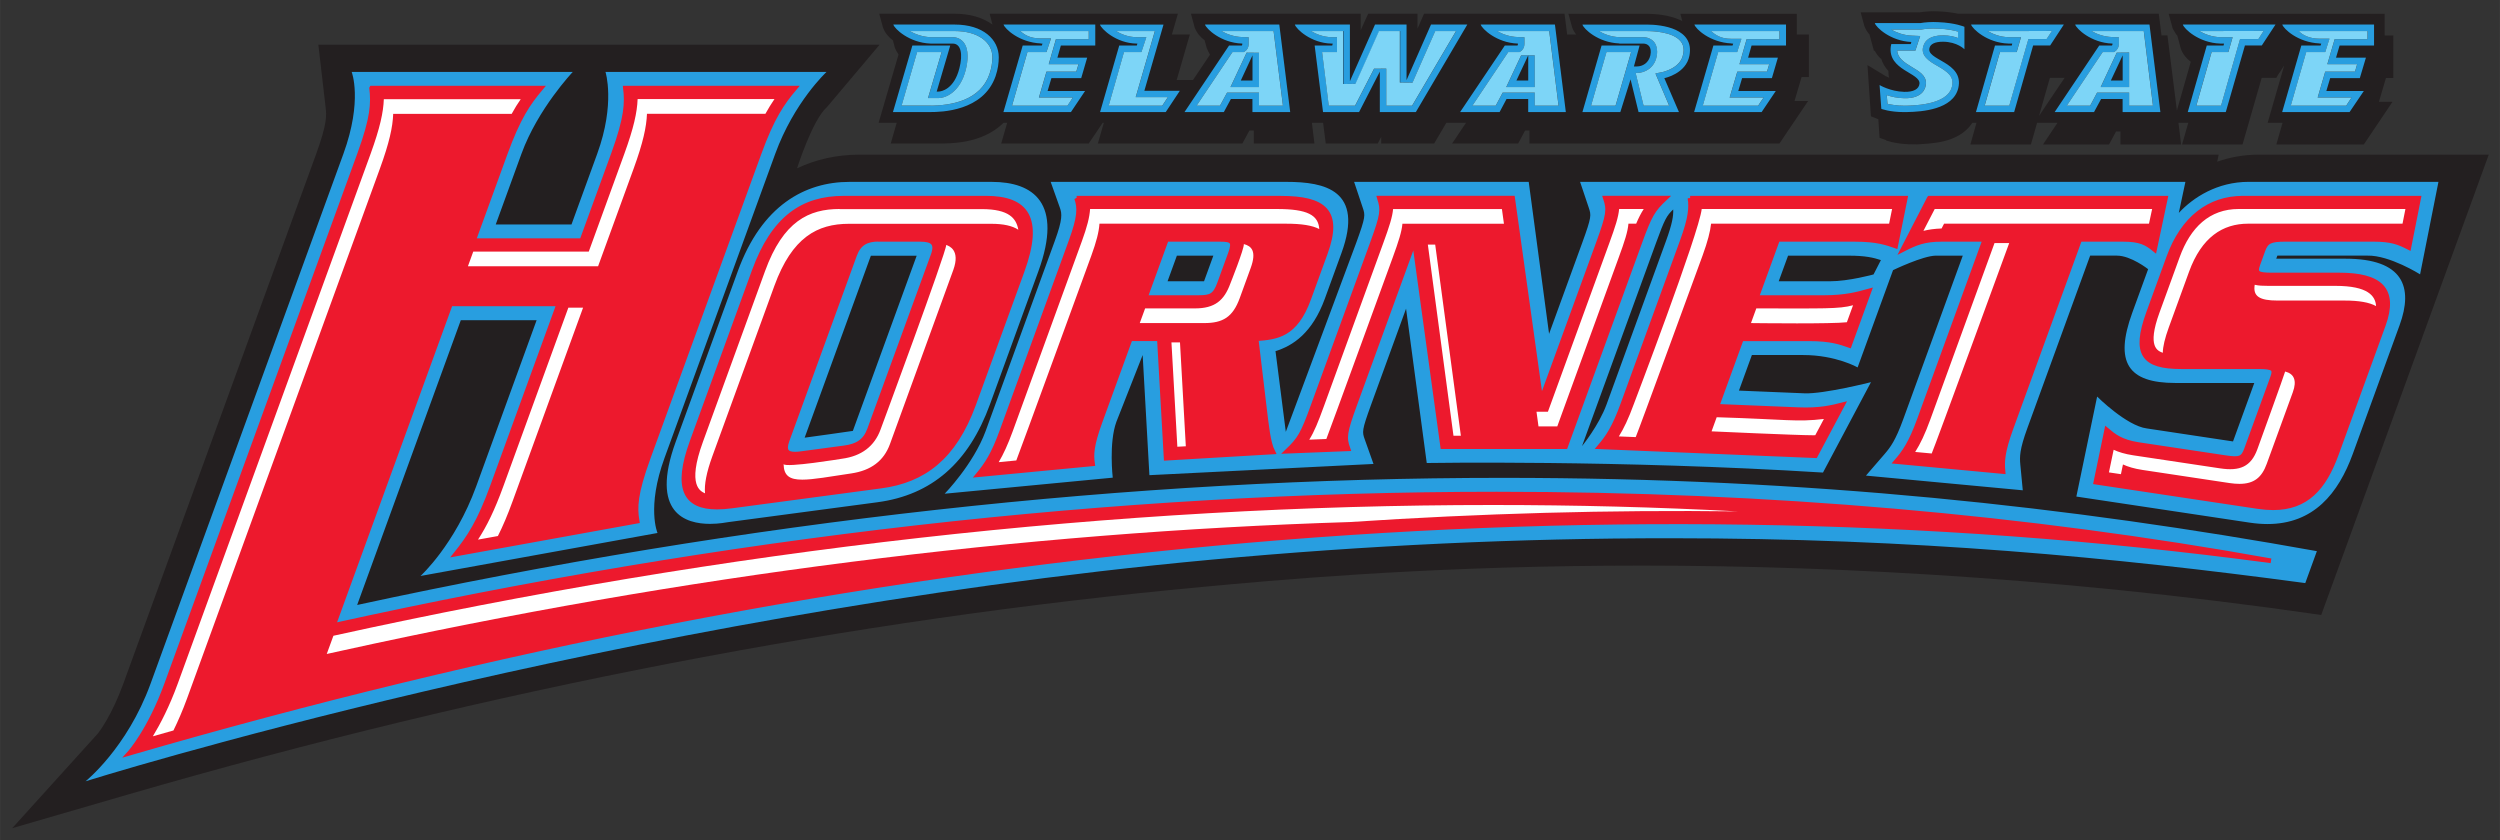 <?xml version="1.0" encoding="UTF-8" standalone="no"?>
<svg xmlns:rdf="http://www.w3.org/1999/02/22-rdf-syntax-ns#" xmlns="http://www.w3.org/2000/svg" xml:space="preserve" height="71.734" viewBox="0 0 213.406 71.734" width="213.41" version="1.1" xmlns:cc="http://creativecommons.org/ns#" xmlns:dc="http://purl.org/dc/elements/1.1/"><rect x="0" y="0" width="213.406" height="71.734" fill="#333333" stroke="none"/><g transform="matrix(1.25 0 0 -1.25 -11.15 157.6)"><g fill-rule="evenodd" style="" transform="translate(.833 .833)"><path d="m164.12 1.752c-0.275 0.015-0.533 0.041-0.764 0.078h-5.045l0.309 1.156c0.124 0.325 0.277 0.561 0.475 0.77-0.007-0.01-0.019-0.019-0.029-0.029l0.297 1.098-0.006 0.004c0.002 0.007 0.01 0.011 0.014 0.021l0.078 0.287 0.051-0.045c0.149 0.284 0.32 0.515 0.559 0.719-0.008-0.02-0.007-0.045-0.012-0.066 0.128 0.433 0.36 0.8 0.631 1.092-0.005 0.204 0.015 0.396 0.057 0.578-0.096-0.041-0.181-0.081-0.229-0.113l-0.092-0.033-0.006-0.004 0.006-0.008-1.522-0.918 0.295 4.367 0.545 0.217c0.01 0.003 0.05 0.018 0.086 0.031l0.107 1.59 0.553 0.197-0.008 0.021c0.034 0.013 0.182 0.068 0.436 0.129l0.064 0.025v-0.01c0.436 0.105 1.142 0.22 2.086 0.193v0.012c1.075-0.099 3.581-0.016 4.791-1.85h0.35l-0.521 1.85h5.168l0.527-1.85h1.742l-1.238 1.85h5.639l0.598-1.111h0.377v1.111h5.178l-0.227-1.85h0.838l-0.531 1.85h5.162l1.635-5.686h1.248l0.25-0.426 0.01 0.006 0.412-0.635-1.412 4.891h1.272l-0.531 1.85h7.469l2.449-3.643h-1.158l0.596-2.031h0.631v-3.633h-0.74v-1.85h-18.439l0.318 1.154-0.014 0.004c0.011 0.028 0.025 0.044 0.037 0.07l0.033 0.115 0.018-0.01c0.114 0.231 0.24 0.429 0.398 0.596-0.013-0.013-0.03-0.024-0.043-0.039l0.295 1.107c0.2 0.505 0.459 0.799 0.848 1.103l-1.152 4.037-0.035 0.113-0.805-6.402h-0.508l-0.232-1.85h-17.131c-0.416-0.09-0.972-0.174-1.664-0.203-0.289-0.016-0.579-0.015-0.854 0zm-89.587 0.203 0.317 1.17c0.192 0.502 0.456 0.792 0.85 1.102l0.174 0.656c0.066 0.166 0.193 0.379 0.305 0.549l-1.701 5.83h1.543l-0.51 1.772h4.334c0.559-0.036 3.414 0.097 5.301-1.772h0.307l-0.512 1.772h7.469l1.195-1.772h0.098l-0.51 1.772h12.336l0.6-1.111h0.377v1.111h5.176l-0.217-1.772h0.957l0.225 1.772h4.438l0.295-0.566v0.566h4.518l1.045-1.772h1.678l-1.191 1.772h5.641l0.592-1.111h0.373v1.111h21.336l2.453-3.633h-1.162l0.604-2.043h0.625v-3.631h-1.031v-1.772h-9.943l0.16 0.609c0.02 0.009 0.039 0.029 0.059 0.039-0.069-0.035-0.138-0.076-0.207-0.104-1.032-0.465-2.133-0.534-2.883-0.545h-6.684l0.316 1.158c0.096 0.251 0.211 0.449 0.35 0.623-0.004-0.004-0.007-0.006-0.01-0.01h-0.764l-0.121-0.965-0.102-0.807h-11.996l-0.557 1.275v-1.275h-4.211l-0.25 0.545-0.387 0.869v-1.414h-14.492l0.318 1.17c0.201 0.504 0.465 0.796 0.865 1.107-0.005-0.004-0.011-0.007-0.016-0.01l0.182 0.66c0.074 0.191 0.184 0.401 0.277 0.566l-1.449 2.16h-1.393l1.123-3.883h-1.533l0.512-1.772h-16.07l0.242 0.924c-0.832-0.6-1.926-0.924-3.223-0.924h-6.445zm-47.881 2.643 0.618 5.324c0.079 0.696 0.155 1.356-0.799 3.986l-16.471 45.244c-0.97 2.663-2.015 4.047-2.16 4.231l-7.32 8.092 9.871-2.869c30.962-8.989 61.845-14.956 91.807-17.732 12.06-1.117 47.891-4.488 95.428 2.402l14.301-39.295h-19.652c-1.316 0-2.499 0.241-3.529 0.6l0.127-0.6h-116.03c-1.907 0-3.692 0.392-5.326 1.164 0 0 1.311-4.14 2.551-5.223l4.492-5.324h-47.908zm147.81 2.828h1.254l-1.619 2.406-0.561 0.842 0.926-3.248z" transform="matrix(.8 0 0 -.8 8.504 125.87)" fill="#231f20"/><path d="m164.93 2.67c-0.56-0.034-1.17 0.013-1.52 0.08h-3.891c0.09 0.351 1.328 1.531 3.1 1.611l-0.014 0.012h0.035l-0.057 0.17h-1.658l-0.043 0.205c-0.274 2.031 2.541 2.247 2.449 3.178-0.045 0.453-0.5 0.715-1.307 0.693-1.201-0.035-2.098-0.58-2.098-0.58l0.148 2.031s0.702 0.277 1.949 0.277c0.087 0 0.179-0.001 0.275-0.004 1.224-0.024 3.903-0.205 4.346-2.043 0.532-2.294-2.882-2.363-2.439-3.486 0.091-0.26 0.417-0.475 1.135-0.475 1.224 0.01 1.828 0.645 1.828 0.645v-1.918s-0.763-0.34-2.236-0.396zm-89.194 0.205c0.091 0.352 1.35 1.556 3.166 1.623h1.897c0.738 0 0.873 0.952 0.578 2.1-0.454 1.805-1.545 1.998-1.795 1.998h-0.145l1.156-3.928h-3.234l-1.656 5.676h3.109 0.086c0.896 0 4.514-0.055 5.564-3.055 0.205-0.601 0.273-1.134 0.273-1.621 0-1.522-1.34-2.793-3.758-2.793h-5.242zm9.408 0c0.102 0.352 1.328 1.531 3.178 1.611v0.012h0.148l-0.059 0.17h-1.633l-1.645 5.676h5.764l1.203-1.795h-3.199l0.328-1.1h2.543l0.51-1.748h-2.541l0.293-1.033h2.939v-1.793h-7.83zm8.229 0c0.102 0.364 1.385 1.602 3.121 1.623h0.078l-0.055 0.17h-1.498l-1.635 5.676h5.606l1.203-1.816h-3.029l1.635-5.652h-5.426zm8.967 0c0.101 0.352 1.361 1.567 3.166 1.623h0.021c0 0.138-0.045 0.17-0.045 0.17h-1.09l-3.801 5.676h3.359l0.6-1.113h1.84v1.113h3.223l-0.93-7.469h-6.344zm7.672 0c0.09 0.364 1.373 1.589 3.109 1.623h0.125l-0.045 0.17h-1.5l0.715 5.676h3.076l1.772-3.451v3.451h3.076l4.391-7.469h-3.098l-2.088 4.744v-4.744h-2.691l-2.144 4.834v-4.834h-4.697zm15.865 0c0.091 0.352 1.358 1.563 3.156 1.623h0.01 0.012c0 0.138-0.045 0.17-0.045 0.17h-1.078l-3.814 5.676h3.371l0.592-1.113h1.85v1.113h3.211l-0.93-7.469h-6.334zm8.682 0c0.091 0.352 1.33 1.544 3.147 1.611v0.012h2.041c0.396 0 0.761 0.274 0.613 1-0.148 0.657-0.658 0.953-1.158 0.953h-0.248l0.486-1.783h-3.246l-1.635 5.676h3.236l0.873-2.793 0.682 2.793h3.449l-1.248-2.894c0.011 0 1.862-0.376 2.144-1.93 0.43-2.304-2.32-2.644-3.66-2.644h-5.482zm9.559 0c0.091 0.352 1.314 1.531 3.164 1.611v0.012h0.148l-0.057 0.17h-1.635l-1.645 5.676h5.764l1.205-1.795h-3.201l0.328-1.1h2.543l0.512-1.748h-2.543l0.295-1.033h2.941v-1.793h-7.82zm23.617 0c0.101 0.352 1.362 1.567 3.189 1.623h0.328l-0.045 0.17h-1.432l-1.623 5.676h3.26l1.621-5.686h1.455l1.166-1.783h-7.92zm8.887 0c0.101 0.352 1.362 1.567 3.166 1.623h0.023c0 0.138-0.059 0.17-0.059 0.17h-1.078l-3.803 5.676h3.361l0.602-1.113h1.838v1.113h3.223l-0.93-7.469h-6.344zm9.191 0c0.092 0.352 1.362 1.567 3.189 1.623h0.33l-0.045 0.17h-1.432l-1.623 5.676h3.246l1.635-5.686h1.441l1.168-1.783h-7.91zm8.488 0c0.104 0.352 1.319 1.531 3.182 1.611v0.012h0.145l-0.057 0.17h-1.645l-1.635 5.676h5.754l1.215-1.795h-3.199l0.328-1.1h2.531l0.521-1.748h-2.553l0.305-1.033h2.941v-1.793h-7.834zm-30.186 0.352c0.241-0.014 0.514-0.018 0.781 0 0.84 0.021 1.397 0.16 1.725 0.25v0.545c-0.34-0.125-0.759-0.227-1.281-0.227-1.126 0-1.521 0.454-1.656 0.84-0.352 0.896 0.52 1.394 1.156 1.758 0.919 0.532 1.463 0.919 1.258 1.781-0.235 0.999-1.554 1.567-3.812 1.623-0.792 0.024-1.361-0.078-1.69-0.158-0.024-0.226-0.025-0.375-0.059-0.738 0.398 0.136 0.899 0.25 1.477 0.262 1.623 0.045 1.84-0.895 1.861-1.191l0.012-0.102c0-0.659-0.625-1.023-1.18-1.352-0.739-0.443-1.239-0.805-1.283-1.418h1.555l0.408-1.248-0.748-0.035c-0.693-0.034-1.271-0.26-1.715-0.51h2.35 0.191l0.057-0.012c0.143-0.028 0.353-0.054 0.594-0.068zm10.52 0.193c-0.229 0.34-0.343 0.52-0.455 0.691h-1.555s-1.431 4.994-1.635 5.686h-2.098c0.282-0.999 1.135-3.973 1.305-4.574h1.428l0.365-1.27h-1.066c-0.718-0.022-1.319-0.26-1.772-0.521h2.328s1.984-0.012 3.154-0.012zm18.07 0s-0.344 0.52-0.445 0.691h-1.566s-1.431 4.994-1.623 5.686h-2.111c0.284-0.999 1.137-3.973 1.307-4.574h1.428l0.365-1.27h-1.057c-0.714-0.022-1.329-0.26-1.781-0.521 1.1 0 5.484-0.012 5.484-0.012zm-115.56 0.012h2.35 1.486c1.919 0 3.213 0.896 3.213 2.236 0 0.499-0.091 0.965-0.25 1.441-0.771 2.224-3.2 2.688-5.096 2.688h-2.406c0.284-0.999 1.158-3.983 1.328-4.574h2.09c-0.274 0.954-1.16 3.928-1.16 3.928h0.885c0.636 0 1.852-0.51 2.34-2.416 0.181-0.738 0.295-1.725-0.182-2.338-0.228-0.284-0.555-0.443-0.941-0.443h-1.897c-0.704-0.035-1.305-0.26-1.76-0.521zm9.434 0h5.844v0.691h-2.803l-0.613 2.135h2.541l-0.191 0.635h-2.543l-0.646 2.213h2.894c-0.236 0.34-0.362 0.521-0.464 0.691h-4.732c0.283-0.999 1.144-3.973 1.316-4.574h1.623l0.387-1.168h-0.908c-0.886 0-1.35-0.306-1.713-0.623zm8.182 0h3.303c-0.318 1.079-1.635 5.639-1.635 5.639h2.748c-0.239 0.364-0.365 0.557-0.479 0.727h-4.574c0.284-0.999 1.135-3.973 1.305-4.574h1.488l0.42-1.27h-0.84c-0.693-0.013-1.294-0.249-1.736-0.521zm9 0h4.436c0.092 0.771 0.671 5.39 0.797 6.365h-2.043v-1.111h-2.725s-0.432 0.794-0.602 1.111h-1.996c0.782-1.179 2.814-4.199 3.062-4.574h0.965l0.148-0.1c0.091-0.068 0.271-0.25 0.271-0.625v-0.535l-0.555-0.021c-0.704-0.022-1.306-0.249-1.76-0.51zm7.637 0h2.758v4.518l1.057-0.012s1.76-3.938 2.01-4.506h1.781v4.393l1.055 0.01s1.68-3.835 1.941-4.402h1.772c-0.738 1.26-3.485 5.913-3.746 6.365h-2.203v-3.164l-1.043 0.01s-1.363 2.655-1.623 3.154h-2.246c-0.091-0.714-0.466-3.688-0.568-4.574h1.272v-1.27h-0.488c-0.691-0.022-1.284-0.26-1.727-0.521zm15.889 0h4.438l0.797 6.365h-2.031v-1.111h-2.736l-0.592 1.111h-1.996l3.064-4.574h0.965l0.148-0.1c0.079-0.068 0.271-0.25 0.271-0.625v-0.535l-0.557-0.021c-0.715-0.022-1.318-0.249-1.772-0.51zm8.686 0h4.072c0.51 0 2.226 0.055 2.894 0.861 0.171 0.204 0.26 0.454 0.26 0.762 0 0.113-0.021 0.24-0.043 0.363-0.204 1.169-1.692 1.486-1.703 1.498l-0.658 0.135 1.168 2.746h-2.18s-0.647-2.655-0.68-2.791h0.102c0.693 0 1.499-0.431 1.691-1.395 0.034-0.161 0.045-0.297 0.045-0.422 0-0.396-0.137-0.671-0.262-0.828-0.226-0.261-0.555-0.408-0.93-0.408h-2.041c-0.705-0.035-1.295-0.26-1.736-0.521zm9.566 0h2.314 3.531v0.691h-2.805l-0.611 2.135h2.541c-0.091 0.306-0.126 0.407-0.193 0.635h-2.531l-0.656 2.213h2.902c-0.237 0.34-0.363 0.521-0.463 0.691h-4.732c0.282-0.999 1.145-3.973 1.316-4.574h1.621l0.363-1.135h-0.908c-0.861 0-1.316-0.339-1.689-0.656zm32.492 0h4.449c0.091 0.771 0.671 5.39 0.783 6.365h-2.031v-1.111h-2.736s-0.419 0.794-0.59 1.111h-1.996c0.782-1.179 2.813-4.199 3.064-4.574h0.965l0.145-0.1c0.081-0.068 0.273-0.25 0.273-0.625v-0.535l-0.555-0.021c-0.715-0.022-1.317-0.249-1.772-0.51zm17.693 0h5.857v0.691h-2.805l-0.625 2.135h2.545c-0.081 0.306-0.116 0.407-0.184 0.635h-2.541l-0.646 2.213h2.893c-0.226 0.34-0.351 0.521-0.451 0.691h-4.736c0.284-0.999 1.148-3.973 1.318-4.574h1.623l0.363-1.145h-0.91c-0.793 0-1.427-0.329-1.701-0.646zm-59.107 1.791h2.102l-1.328 4.574h-2.09l1.316-4.574zm44.615 0.035-1.057 0.012-1.371 2.939h2.428v-2.951zm-75.336 0.012-1.375 2.939h2.43v-2.928l-1.055-0.012zm0.498 0.229v2.154h-0.998l0.998-2.154zm22.938 0-1.272 2.711h2.43v-2.711h-0.557v2.154h-1.01l1.01-2.154h-0.602zm51.344 0v2.154h-1.01l1.01-2.154zm-151.18 1.42s0.955 2.426-0.705 6.99l-16.467 45.244c-2 5.491-5.547 8.32-5.547 8.32s45.225-14.201 96.037-18.912c13.239-1.228 26.346-1.84 39.252-1.836 20.914 0 37.797 1.624 54.197 3.828l0.99-2.725c-21.066-3.792-43.159-6.258-69.512-6.258-31.689 0-64.577 3.654-97.777 10.852l8.848-24.309h6.471l-5.153 14.171c-1.821 4.999-4.758 7.662-4.758 7.662l20.232-3.67s-0.947-2.171 0.598-6.404l9.451-25.963c1.61-4.425 4.379-6.99 4.379-6.99h-18.869s0.86 2.684-0.707 6.99l-2.195 6.031h-6.467l2.195-6.031c1.401-3.851 4.381-6.99 4.381-6.99h-18.869zm1.707 1.393h14.439c-1.073 1.272-1.924 2.495-3.053 5.598l-2.701 7.42h9.256l2.701-7.42c0.846-2.326 1.079-3.597 1.08-4.623 0-0.343-0.025-0.657-0.062-0.975h14.443c-1.073 1.272-1.923 2.495-3.051 5.598l-9.451 25.963c-0.811 2.229-1.045 3.447-1.041 4.383 0.003 0.367 0.04 0.691 0.094 1.016l-15.465 2.805c1.116-1.393 1.998-2.693 3.125-5.791l5.664-15.562h-9.254l-9.994 27.459c33.212-7.33 66.511-11.217 99.303-11.217 23.229 0 45.292 1.951 66.092 5.693-0.522-0.071-1.042-0.14-1.564-0.207-16.136-2.095-32.569-3.119-49.189-3.121h-0.061-0.17c-63.244-0.104-119.16 15.844-131.82 19.746 0 0 1.722-1.902 3.184-5.922l16.47-45.244c0.848-2.326 1.079-3.597 1.082-4.623 0-0.343-0.025-0.657-0.062-0.975zm40.797 7.992c-3.824 0-7.505 2.027-9.541 7.623l-5.303 14.568c-2.224 6.117 0.883 7.004 2.93 7.004 0.794 0 1.429-0.133 1.533-0.146l12.75-1.699c4.646-0.62 7.792-3.359 9.617-8.365l4.133-11.361c2.123-5.827-0.429-7.623-3.986-7.623h-12.133zm17.166 0 0.785 2.205c0.179 0.505 0.248 0.973-0.432 2.834l-5.91 16.246c-1.056 2.845-3.492 5.336-3.492 5.336l14.348-1.371s-0.345-2.969 0.309-4.764l2.244-5.703 0.576 10.254 19.129-0.957-0.748-2.102c-0.221-0.627-0.264-0.739 0.547-2.967l2.981-8.188 1.766 13.176s16.354-0.274 33.824 0.816l4.098-7.717s-4.026 1.019-5.666 0.953l-5.606-0.232 1.105-3.037h4.375c2.801 0 4.652 1.057 4.652 1.057s2.878-7.903 3.023-8.303c0 0 2.563-1.238 3.666-1.238h2.287l-5.092 13.99c-0.656 1.795-1.076 2.358-1.594 2.959l-1.58 1.828 13.387 1.254-0.209-2.184c-0.066-0.684-0.062-1.308 0.602-3.125l5.359-14.723h2.287c1.195 0 2.662 1.156 2.662 1.156l-1.353 3.715c-1.546 4.25-0.369 6 3.684 6 0 0 6.686 0 6.729 0.004l-1.814 4.986-7.356-1.109c-1.735-0.221-4.244-2.721-4.244-2.721l-1.773 8.535 14.799 2.227c0.534 0.08 1.038 0.119 1.516 0.119 3.938 0 6.054-2.614 7.279-5.979l4.002-11.002c1.175-3.228 0.343-5.67-4.633-5.67h-5.9l0.096-0.262h7.689c1.89-0.043 4.494 1.598 4.494 1.598l1.568-7.896h-16.201c-2.667 0-4.722 1.318-5.963 2.65l0.564-2.65h-51.674l0.736 2.191c0.221 0.657 0.262 0.776-0.553 3.014l-2.83 7.771-1.738-12.977h-14.906l0.732 2.191c0.224 0.657 0.264 0.776-0.551 3.014l-6.01 16.136-0.88-6.891c1.482-0.449 3.148-1.551 4.211-4.471l1.424-3.91c1.948-5.35-1.414-6.066-4.688-6.066h-20.156zm-17.674 1.393h12.133c2.449 0 3.824 0.837 3.816 2.965-0.003 0.865-0.234 1.943-0.715 3.266l-4.135 11.361c-1.666 4.574-4.288 6.501-7.912 6.982 0 0-14.041 1.796-14.062 1.795-2.585-0.024-3.48-1.538-2.143-5.352l5.379-14.787c1.666-4.574 4.19-6.231 7.639-6.231zm19.889 0h17.436c2.814 0 4.286 0.648 4.273 2.504-0.004 0.594-0.159 1.31-0.473 2.17l-1.424 3.91c-1.135 3.119-2.72 3.283-4.492 3.414l0.713 5.967c0.169 1.36 0.311 2.9 0.717 3.695l-9.107 0.535-0.576-10.197h-2.486l-2.582 7.096c-0.54 1.485-0.693 2.294-0.691 2.932 0.001 0.23 0.021 0.44 0.051 0.648l-9.752 0.93c0.716-0.868 1.279-1.688 2.016-3.711l5.912-16.246c0.46-1.265 0.641-2.05 0.641-2.662-0-0.367-0.064-0.674-0.174-0.984zm25.852 0h11.371l2.418 17.303 4.914-13.49c0.556-1.531 0.779-2.257 0.779-2.844 0.001-0.329-0.07-0.613-0.189-0.969h5.106c-1.056 0.993-1.316 1.424-2.184 3.812l-6.334 17.402h-10.477l-2.422-17.568-5.086 13.973c-0.556 1.529-0.778 2.253-0.775 2.832 0.001 0.324 0.072 0.6 0.195 0.949l-5.182 0.203c1.069-1.022 1.328-1.455 2.195-3.844l5.078-13.947c0.556-1.531 0.781-2.257 0.781-2.844-0-0.329-0.068-0.613-0.189-0.969zm26.52 0h18.365l-0.822 4.076c-0.765-0.264-1.583-0.566-3.471-0.566h-6.598l-1.81 4.975h5.768c1.854 0 2.89-0.297 3.85-0.564l-1.688 4.643c-0.766-0.268-1.585-0.564-3.443-0.564h-5.768l-2.098 5.766s7.427 0.303 7.582 0.303c1.455 0 2.339-0.225 3.139-0.428l-2.311 4.342-18.416-0.762c0.694-0.815 1.244-1.601 1.978-3.621l5.08-13.951c0.552-1.518 0.704-2.343 0.705-3.012 0-0.223-0.019-0.429-0.043-0.635zm20.422 0h20.152l-0.928 4.375c-0.69-0.564-1.214-0.865-2.707-0.865h-3.678l-5.865 16.119c-0.575 1.58-0.721 2.425-0.717 3.131 0 0.199 0.012 0.385 0.029 0.574l-9.104-0.855c0.688-0.792 1.234-1.563 1.971-3.582l5.596-15.387h-3.68c-1.49 0-2.229 0.301-3.328 0.865l2.258-4.375zm26.752 0h15.014l-0.834 4.207c-0.839-0.427-1.472-0.697-3.029-0.697h-7.525c-1.26 0-1.619 0.169-1.897 0.932 0 0-0.544 1.548-0.541 1.672 0.007 0.372 0.385 0.445 1.33 0.445h5.731c2.667 0 4.123 0.717 4.127 2.467 0.001 0.512-0.123 1.114-0.377 1.812l-4.002 11.002c-1.052 2.882-2.535 4.533-5.273 4.584-0.044 0.001-0.086 0-0.131 0h-0.039c-0.396-0.003-0.815-0.036-1.264-0.104l-13.826-2.08 0.924-4.453c0.608 0.511 1.217 1.022 2.725 1.25 0 0 8 1.186 8.045 1.19 0.217 0.013 0.748 0.176 1.088-0.604 0.024-0.056 2.41-6.653 2.41-6.775 0.001-0.369-0.351-0.463-1.297-0.463h-6.596c-2.263 0-3.365-0.525-3.371-2.068-0.002-0.652 0.19-1.487 0.572-2.539l1.727-4.742c1.205-3.312 3.459-5.035 6.311-5.035zm-48.619 0.963c0.024 0.542-0.076 1.209-0.613 2.684l-5.074 13.951c-0.657 1.802-2.096 3.564-2.096 3.564l6.32-17.35c0.739-2.04 0.909-2.321 1.463-2.85zm-67.785 2.547c-1.06 0-1.71 0.335-2.086 1.361l-5.756 15.816c-0.295 0.812-0.082 1.142 0.57 1.172 0.033 0 4.301-0.533 4.301-0.533 1.116-0.147 1.792-0.554 2.168-1.58l5.412-14.875c0.094-0.256 0.139-0.47 0.137-0.645-0.006-0.527-0.436-0.717-1.232-0.717h-3.514zm24.527 0-1.809 4.975h4.574c1.026 0 1.385-0.165 1.762-1.191l0.941-2.588c0.111-0.305 0.167-0.534 0.166-0.705-0.004-0.406-0.336-0.49-1.059-0.49h-4.576zm0.889 1.397h3.113l-0.795 2.186h-3.113l0.795-2.186zm52.174 0h5.203c1.399 0 2.099 0.172 2.723 0.377l-0.629 1.225s-2.112 0.584-3.719 0.584h-4.377l0.799-2.186zm-78.297 0.008c0.028-0.004 3.885-0.004 3.91 0l-5.447 14.951c-0.072 0.022-4.111 0.578-4.111 0.578h-0.004l5.652-15.529z" transform="matrix(.8 0 0 -.8 8.504 125.87)" fill="#289ee0"/><path d="m33.466 119.22c0.119-1.018 0.087-1.996-0.816-4.478l-13.173-36.19c-1.169-3.216-2.547-4.737-2.547-4.737 49.519 14.382 99.4 19.426 146.24 13.134-16.64 2.994-34.29 4.555-52.873 4.555-26.233 0-52.872-3.109-79.442-8.973l7.995 21.967h7.403l-4.531-12.45c-0.902-2.478-1.607-3.519-2.5-4.633l12.372 2.244c-0.153 0.924-0.145 1.838 0.758 4.319l7.561 20.77c0.902 2.482 1.583 3.46 2.441 4.478h-11.555c0.119-1.018 0.09-1.996-0.812-4.478l-2.163-5.936h-7.405l2.161 5.936c0.903 2.482 1.584 3.46 2.442 4.478h-11.552zm0.831-0.745h9.348c-0.213-0.306-0.417-0.635-0.617-1.002h-8.092c-0.031-0.903-0.266-1.976-0.905-3.734l-13.173-36.19c-0.304-0.832-0.622-1.558-0.93-2.184-0.468-0.132-0.938-0.264-1.405-0.398 0.509 0.839 1.13 2.031 1.695 3.583l13.177 36.195c0.638 1.758 0.87 2.83 0.902 3.733zm17.331 0h9.345c-0.211-0.306-0.413-0.635-0.617-1.002h-8.089c-0.035-0.903-0.267-1.976-0.906-3.734l-2.433-6.681h-8.889l0.364 1.003h7.889l2.43 6.681c0.639 1.758 0.874 2.83 0.906 3.733zm14.069-6.764c-2.759 0-4.778-1.324-6.111-4.983l-4.24-11.653c-1.167-3.205-0.444-4.455 1.702-4.456 0.304 0 0.637 0.025 0.997 0.073l10.203 1.363c2.899 0.385 4.997 1.927 6.33 5.586l3.308 9.089c1.331 3.659 0.275 4.983-2.481 4.983h-9.706zm15.911 0c0.235-0.662 0.216-1.297-0.373-2.916l-4.73-12.997c-0.589-1.618-1.04-2.276-1.613-2.97l7.803 0.745c-0.089 0.631-0.077 1.246 0.511 2.864l2.066 5.677h1.989l0.461-8.158 7.286 0.428c-0.325 0.636-0.438 1.868-0.573 2.956l-0.57 4.773c1.418 0.105 2.686 0.236 3.594 2.731l1.139 3.128c1.032 2.838-0.071 3.737-3.041 3.737h-13.948zm20.681 0c0.269-0.794 0.221-1.137-0.473-3.048l-4.066-11.153c-0.694-1.911-0.901-2.257-1.756-3.075l4.145 0.164c-0.275 0.774-0.23 1.116 0.464 3.025l4.069 11.178 1.938-14.056h8.383l5.066 13.923c0.694 1.911 0.903 2.254 1.748 3.048h-4.086c0.267-0.794 0.223-1.137-0.472-3.048l-3.931-10.792-1.934 13.841h-9.097zm21.217 0c0.077-0.662 0.058-1.297-0.531-2.916l-4.064-11.161c-0.588-1.616-1.028-2.245-1.583-2.897l14.733-0.609 1.848 3.473c-0.731-0.185-1.55-0.393-3.038-0.33l-5.539 0.228 1.678 4.614h4.614c1.487 0 2.142-0.239 2.755-0.453l1.352 3.716c-0.768-0.214-1.598-0.452-3.081-0.452h-4.614l1.448 3.978h5.278c1.51 0 2.165-0.241 2.777-0.452l0.658 3.259h-14.691zm16.336 0-1.806-3.5c0.879 0.451 1.47 0.692 2.663 0.692h2.944l-4.477-12.308c-0.589-1.615-1.027-2.233-1.577-2.867l7.283-0.683c-0.065 0.691-0.039 1.346 0.55 2.964l4.692 12.894h2.942c1.194 0 1.614-0.241 2.166-0.692l0.742 3.5h-16.122zm21.402 0c-2.281 0-4.084-1.377-5.048-4.027l-1.381-3.795c-1.032-2.838-0.335-3.684 2.239-3.684h5.278c1.009 0 1.171-0.135 0.95-0.745l-1.784-4.902c-0.232-0.636-0.472-0.712-1.428-0.567l-5.934 0.892c-1.206 0.182-1.695 0.591-2.181 1l-0.739-3.562 11.061-1.664c0.37-0.055 0.717-0.083 1.042-0.083 2.258 0 3.469 1.325 4.323 3.667l3.202 8.802c0.897 2.466-0.241 3.422-3 3.422h-4.584c-1.009 0-1.209 0.106-0.977 0.742l0.345 0.953c0.222 0.61 0.511 0.744 1.519 0.744h6.019c1.246 0 1.752-0.214 2.423-0.556l0.667 3.364h-12.011zm-95.819-0.741h9.706c1.872 0 2.36-0.638 2.497-1.409-0.411 0.272-1.024 0.406-1.858 0.406h-9.706c-2.16 0-3.889-0.921-5.098-4.242l-4.248-11.656c-0.34-0.938-0.508-1.698-0.503-2.275 0-0.082 0.004-0.161 0.013-0.236-0.191 0.094-0.668 0.272-0.662 1.241 0.003 0.508 0.137 1.232 0.517 2.273l4.242 11.655c1.243 3.416 3.002 4.242 5.095 4.242zm17.103 0h12.756c2.096 0 2.831-0.418 2.894-1.37-0.467 0.248-1.204 0.367-2.255 0.367h-12.756c-0.037-0.568-0.214-1.24-0.552-2.172 0 0-5-13.701-5.127-13.997l-1.208-0.116c0.322 0.542 0.623 1.191 0.961 2.117l4.73 12.997c0.338 0.932 0.518 1.608 0.552 2.175zm20.692 0h7.434l0.138-1.003h-6.933c-0.048-0.544-0.259-1.199-0.662-2.308 0 0-4.39-12.051-4.533-12.392l-1.167-0.047c0.342 0.544 0.604 1.193 1 2.283l4.061 11.159c0.404 1.109 0.618 1.762 0.663 2.308zm15.436 0h1.681c-0.187-0.287-0.348-0.605-0.517-1.003h-0.528c-0.045-0.544-0.257-1.199-0.662-2.308l-3.928-10.792-0.269-0.744h-1.283l-0.136 1.003h0.78l4.2 11.536c0.404 1.109 0.617 1.762 0.662 2.308zm5.641 0h12.998l-0.202-1.003h-12.158c-0.061-0.544-0.229-1.204-0.58-2.172 0 0-4.406-12.052-4.567-12.403l-1.152 0.047c0.34 0.544 0.657 1.21 1.017 2.195 0 0 4.46 11.695 4.642 13.336zm15.912 0h14.847l-0.214-1.003h-13.995l-0.169-0.328c-0.47-0.016-0.866-0.07-1.241-0.163l0.772 1.494zm20.761 0h11.384l-0.198-1.003h-10.545c-1.727 0-3.173-0.916-4.034-3.286l-1.39-3.79c-0.269-0.742-0.405-1.311-0.411-1.736-0.222 0.087-0.623 0.217-0.628 0.967-0.002 0.393 0.104 0.957 0.4 1.772l1.381 3.795c0.739 2.03 2.038 3.286 4.033 3.286zm-92.85-2.067h2.811c0.85 0 1.178-0.267 0.877-1.087l-4.339-11.892c-0.301-0.821-0.841-1.146-1.734-1.264l-2.955-0.396c-0.151-0.021-0.287-0.031-0.406-0.031-0.585 0-0.784 0.257-0.536 0.939l4.605 12.653c0.301 0.821 0.821 1.087 1.669 1.087zm19.622 0h3.661c0.821 0 1.013-0.134 0.714-0.955l-0.753-2.07c-0.301-0.821-0.588-0.953-1.409-0.953h-3.659l1.447 3.978zm56.55-0.261h1.003s-5.115-13.999-5.292-14.369l-1.128 0.105c0.346 0.546 0.669 1.214 1.033 2.217l4.384 12.047zm-51.264-0.067c0.364-0.094 0.656-0.29 0.652-0.8-0.002-0.215-0.058-0.487-0.183-0.83l-0.752-2.067c-0.473-1.296-1.156-1.698-2.423-1.698h-4.402l0.366 1.002h3.4c1.36 0 1.997 0.538 2.42 1.697 0 0 0.923 2.314 0.922 2.681 0 0.006 0 0.011 0 0.016zm12.566-0.039h0.502l1.753-13.052h-0.505l-1.75 13.052zm-32.891-0.022c0.152-0.056 0.64-0.228 0.642-0.914 0.001-0.211-0.042-0.469-0.156-0.787l-4.335-11.896c-0.419-1.148-1.296-1.8-2.642-2-0.21-0.031-0.412-0.062-0.606-0.092-0.456-0.071-0.869-0.136-1.242-0.189-0.191-0.028-0.372-0.052-0.542-0.073-0.366-0.044-0.684-0.07-0.955-0.07h-0.08c-0.807 0.017-1.181 0.29-1.195 1.061 0.025-0.045 0.156-0.064 0.356-0.064h0.013c0.991 0 3.616 0.431 3.616 0.431 1.333 0.177 2.222 0.849 2.639 2 0 0 4.494 12.128 4.483 12.6zm89.359-2.719c0.26-0.066 0.577-0.075 0.923-0.075h4.588c2.236 0 2.733-0.692 2.775-1.381-0.457 0.254-1.165 0.378-2.138 0.378h-4.586c-1.098 0-1.586 0.228-1.586 0.838 0 0.074 0.008 0.155 0.023 0.241zm-27.43-1.398-0.422-1.161c-0.024-0.003-0.049-0.006-0.077-0.009-0.138-0.012-0.329-0.022-0.556-0.031-0.667-0.025-1.659-0.035-2.641-0.036h-0.134-0.1c-1.568 0.001-3.042 0.02-3.042 0.02l0.364 1.002c1.249 0 2.237-0.005 3.034-0.005h0.055c1.748 0.001 2.559 0.02 3.183 0.141 0.117 0.023 0.228 0.05 0.336 0.08zm-87.736-0.164h1.003l-4.802-13.191c-0.354-0.977-0.683-1.749-1.016-2.406l-1.358-0.245c0.599 0.919 1.13 1.992 1.734 3.652l4.438 12.191zm41.184-2.378h0.583l0.398-7.094-0.578-0.031-0.403 7.125zm76.055-1.988c0.433-0.11 0.66-0.37 0.656-0.791-0.002-0.178-0.046-0.384-0.131-0.62l-1.786-4.902c-0.007-0.02-0.015-0.04-0.022-0.059-0.021-0.054-0.042-0.107-0.064-0.158-0.328-0.747-0.826-1.117-1.683-1.142-0.03-0.001-0.061 0-0.092 0h-0.039c-0.052 0.001-0.105 0.002-0.159 0.005-0.106 0.006-0.217 0.016-0.333 0.031-0.048 0.006-0.097 0.011-0.147 0.019l-5.936 0.895c-0.565 0.084-0.995 0.217-1.341 0.375l-0.138-0.664-0.82 0.122 0.322 1.545c0.343-0.159 0.772-0.293 1.337-0.378l5.936-0.892c0.139-0.021 0.271-0.035 0.398-0.045 0.071-0.005 0.141-0.008 0.208-0.009 0.027-0.001 0.053-0.002 0.08-0.002 0.029 0 0.058 0.001 0.086 0.002 0.849 0.023 1.39 0.391 1.736 1.27 0.011 0.029 0.023 0.059 0.034 0.089 0 0 1.871 5.164 1.897 5.309zm-38.82-3.112c0.024-0.001 0.05-0.002 0.075-0.002 2.513-0.078 3.878-0.169 4.889-0.203 0.221-0.008 0.424-0.012 0.619-0.014h0.106 0.05c0.466 0.002 0.895 0.025 1.405 0.08 0.057 0.006 0.114 0.013 0.173 0.02l-0.589-1.109c-0.008 0-0.018-0.002-0.028-0.002-0.024-0.001-0.056-0.001-0.094-0.002h-0.03c-1.124 0-6.93 0.267-6.93 0.267l0.353 0.964zm-15.3-5.994c5.631 0 11.213-0.145 16.733-0.436-1.331 0.017-2.664 0.026-4 0.027h-0.039c-0.047 0-0.093-0.001-0.141-0.002-7.358-0.003-14.8-0.254-22.3-0.753-22.455-0.7-45.572-3.646-68.875-8.791l-0.998-0.219 0.455 1.244c26.88 5.927 53.517 8.93 79.166 8.93z" stroke="#ed192d" stroke-width="0.32" fill="#ed192d"/><path d="m34.298 118.48c-0.032-0.903-0.264-1.975-0.902-3.733l-13.177-36.2c-0.565-1.552-1.186-2.744-1.695-3.583 0.467 0.134 0.937 0.266 1.405 0.398 0.308 0.626 0.626 1.352 0.93 2.184l13.173 36.192c0.639 1.758 0.874 2.831 0.905 3.734h8.092c0.2 0.367 0.404 0.696 0.617 1.002h-9.348zm17.331 0c-0.032-0.903-0.267-1.975-0.906-3.733l-2.43-6.681h-7.889l-0.364-1.003h8.889l2.433 6.681c0.639 1.758 0.871 2.831 0.906 3.734h8.089c0.204 0.367 0.406 0.696 0.617 1.002h-9.345zm13.797-7.505c-2.093 0-3.852-0.826-5.095-4.242l-4.243-11.663c-1.104-3.028-0.146-3.371 0.145-3.514-0.061 0.599 0.103 1.439 0.491 2.511l4.242 11.655c1.209 3.321 2.938 4.242 5.098 4.242h9.706c0.834 0 1.447-0.134 1.858-0.406-0.137 0.771-0.625 1.409-2.497 1.409h-9.706zm17.103 0c-0.034-0.567-0.214-1.243-0.552-2.175l-4.729-12.998c-0.338-0.926-0.639-1.575-0.961-2.117l1.203 0.117c0.127 0.296 5.127 13.997 5.127 13.997 0.338 0.932 0.515 1.604 0.552 2.172h12.756c1.051 0 1.788-0.119 2.255-0.367-0.063 0.952-0.798 1.37-2.894 1.37h-12.756zm20.692 0c-0.045-0.546-0.259-1.199-0.663-2.308l-4.062-11.163c-0.396-1.09-0.658-1.739-1-2.283l1.167 0.047c0.143 0.341 4.533 12.392 4.533 12.392 0.404 1.109 0.615 1.764 0.662 2.308h6.933l-0.138 1.003h-7.434zm15.436 0c-0.045-0.546-0.258-1.199-0.662-2.308l-4.2-11.536h-0.78l0.136-1.003h1.283l0.269 0.744 3.928 10.792c0.406 1.109 0.618 1.764 0.662 2.308h0.528c0.169 0.398 0.33 0.716 0.517 1.003h-1.681zm5.641 0c-0.182-1.641-4.642-13.336-4.642-13.336-0.36-0.985-0.677-1.651-1.017-2.195l1.152-0.047c0.161 0.351 4.567 12.403 4.567 12.403 0.351 0.968 0.519 1.628 0.58 2.172h12.158l0.202 1.003h-12.998zm15.912 0-0.772-1.494c0.375 0.092 0.771 0.147 1.241 0.163l0.169 0.328h13.995l0.214 1.003h-14.847zm20.761 0c-1.995 0-3.294-1.256-4.033-3.286l-1.381-3.795c-0.863-2.373-0.11-2.607 0.228-2.739 0.006 0.425 0.142 0.994 0.411 1.736l1.381 3.795c0.861 2.37 2.307 3.286 4.034 3.286h10.545l0.198 1.003h-11.384zm-16.678-2.328-4.384-12.047c-0.364-1.003-0.687-1.671-1.033-2.217l1.128-0.105c0.177 0.37 5.292 14.369 5.292 14.369h-1.003zm-51.264-0.067c0.032-0.309-0.922-2.697-0.922-2.697-0.423-1.159-1.06-1.697-2.42-1.697h-3.4l-0.366-1.002h4.402c1.267 0 1.95 0.402 2.423 1.698l0.752 2.067c0.42 1.156 0.048 1.495-0.469 1.63zm12.566-0.039 1.75-13.052h0.505l-1.753 13.052h-0.502zm-32.891-0.022c0.011-0.472-4.483-12.6-4.483-12.6-0.417-1.151-1.306-1.823-2.639-2 0 0-3.836-0.631-3.984-0.367 0.014-0.795 0.412-1.061 1.275-1.061 0.748 0 1.847 0.2 3.345 0.425 1.346 0.2 2.223 0.852 2.642 2l4.33 11.902c0.486 1.357-0.288 1.628-0.486 1.702zm89.359-2.719c-0.133-0.792 0.33-1.078 1.562-1.078h4.586c0.973 0 1.681-0.124 2.138-0.378-0.042 0.689-0.539 1.381-2.775 1.381h-4.588c-0.346 0-0.663 0.009-0.923 0.075zm-27.43-1.398c-0.955-0.266-2.039-0.216-6.608-0.216l-0.364-1.002s1.538-0.02 3.142-0.02c1.427 0 2.907 0.017 3.408 0.077l0.422 1.161zm-87.732-0.16-4.438-12.194c-0.604-1.66-1.135-2.733-1.734-3.652l1.358 0.245c0.333 0.657 0.662 1.429 1.016 2.406l4.802 13.191h-1.003zm41.184-2.378 0.403-7.125 0.578 0.031-0.398 7.094h-0.583zm76.055-1.988c-0.026-0.145-1.897-5.309-1.897-5.309-0.436-1.193-1.199-1.508-2.542-1.305l-5.936 0.892c-0.565 0.085-0.994 0.219-1.337 0.378l-0.322-1.545 0.82-0.122 0.138 0.664c0.346-0.158 0.776-0.291 1.341-0.375l5.936-0.895c0.247-0.037 0.473-0.055 0.678-0.055 0.996 0 1.526 0.438 1.861 1.359l1.786 4.902c0.288 0.795 0.09 1.255-0.525 1.411zm-38.82-3.122-0.35-0.964s5.806-0.267 6.93-0.267c0.069 0 0.121 0.001 0.152 0.003l0.589 1.109c-1.869-0.222-2.555-0.026-7.317 0.119zm-15.3-5.994c-25.649 0-52.286-3.003-79.166-8.93l-0.455-1.244 0.998 0.219c23.303 5.145 46.42 8.091 68.875 8.791 8.924 0.594 17.763 0.837 26.48 0.728-5.52 0.291-11.102 0.436-16.733 0.436z" fill="#fff"/><path d="m164.12 3.227c-0.241 0.014-0.451 0.04-0.594 0.068l-0.057 0.012h-0.191-2.35c0.444 0.25 1.022 0.476 1.715 0.51l0.748 0.035-0.408 1.248h-1.555c0.044 0.613 0.544 0.975 1.283 1.418 0.555 0.329 1.18 0.693 1.18 1.352l-0.012 0.102c-0.021 0.296-0.239 1.236-1.861 1.191-0.578-0.011-1.079-0.125-1.477-0.262 0.034 0.364 0.035 0.512 0.059 0.738 0.296 0.071 0.789 0.162 1.467 0.162 0.074 0 0.148-0.001 0.223-0.004 2.259-0.056 3.578-0.624 3.812-1.623 0.205-0.863-0.339-1.249-1.258-1.781-0.636-0.364-1.509-0.862-1.156-1.758 0.135-0.386 0.53-0.84 1.656-0.84 0.522 0 0.941 0.102 1.281 0.227v-0.545c-0.328-0.09-0.885-0.229-1.725-0.25-0.268-0.018-0.54-0.014-0.781 0zm10.52 0.193c-1.17 0-3.154 0.012-3.154 0.012h-2.328c0.453 0.261 1.054 0.499 1.772 0.521h1.066l-0.365 1.27h-1.428c-0.17 0.601-1.022 3.575-1.305 4.574h2.098c0.204-0.691 1.635-5.686 1.635-5.686h1.555c0.113-0.171 0.226-0.351 0.455-0.691zm18.07 0s-4.384 0.012-5.484 0.012c0.453 0.261 1.067 0.499 1.781 0.521h1.057l-0.365 1.27h-1.428c-0.17 0.601-1.023 3.575-1.307 4.574h2.111c0.193-0.691 1.623-5.686 1.623-5.686h1.566c0.101-0.171 0.445-0.691 0.445-0.691zm-115.57 0.012c0.455 0.261 1.056 0.486 1.76 0.521h1.897c0.386 0 0.714 0.16 0.941 0.443 0.476 0.613 0.363 1.6 0.182 2.338-0.487 1.906-1.704 2.416-2.34 2.416h-0.885s0.886-2.974 1.16-3.928h-2.09c-0.17 0.591-1.044 3.575-1.328 4.574h2.406c1.896 0 4.324-0.464 5.096-2.688 0.159-0.476 0.25-0.943 0.25-1.441 0-1.34-1.294-2.236-3.213-2.236h-1.486-2.35zm9.434 0c0.362 0.318 0.827 0.623 1.713 0.623h0.908l-0.387 1.168h-1.623c-0.172 0.601-1.033 3.575-1.317 4.574h4.732c0.102-0.17 0.229-0.351 0.455-0.691h-2.894l0.646-2.213h2.543l0.191-0.635h-2.541l0.613-2.135h2.803v-0.691h-5.844zm8.182 0c0.443 0.273 1.044 0.509 1.736 0.521h0.84l-0.42 1.27h-1.488c-0.17 0.601-1.021 3.575-1.305 4.574h4.574c0.114-0.17 0.24-0.363 0.479-0.727h-2.748s1.317-4.56 1.635-5.639h-3.303zm9 0c0.454 0.261 1.056 0.487 1.76 0.51l0.555 0.021v0.535c0 0.375-0.18 0.557-0.271 0.625l-0.148 0.1h-0.965c-0.249 0.375-2.28 3.396-3.062 4.574h1.996c0.17-0.318 0.602-1.111 0.602-1.111h2.725v1.111h2.043c-0.126-0.975-0.704-5.594-0.797-6.365h-4.436zm7.637 0c0.443 0.261 1.035 0.499 1.727 0.521h0.488v1.27h-1.272c0.102 0.886 0.477 3.861 0.568 4.574h2.246c0.26-0.499 1.623-3.154 1.623-3.154l1.043-0.01v3.164h2.203c0.261-0.453 3.009-5.105 3.746-6.365h-1.772c-0.261 0.568-1.941 4.402-1.941 4.402l-1.08-0.01v-4.393h-1.781c-0.25 0.568-2.01 4.506-2.01 4.506l-1.057 0.012v-4.518h-2.758zm15.889 0c0.454 0.261 1.056 0.487 1.772 0.51l0.557 0.021v0.535c0 0.375-0.193 0.557-0.271 0.625l-0.148 0.1h-0.965l-3.064 4.574h1.996l0.592-1.111h2.736v1.111h2.031l-0.797-6.365h-4.438zm8.686 0c0.441 0.261 1.031 0.486 1.736 0.521h2.041c0.375 0 0.703 0.147 0.93 0.408 0.125 0.158 0.262 0.432 0.262 0.828 0 0.125-0.011 0.261-0.045 0.422-0.193 0.964-0.999 1.395-1.691 1.395h-0.102c0.033 0.136 0.68 2.791 0.68 2.791h2.18l-1.168-2.746 0.658-0.135c0.011-0.013 1.499-0.329 1.703-1.498 0.022-0.124 0.043-0.251 0.043-0.363 0-0.307-0.088-0.558-0.26-0.762-0.669-0.806-2.385-0.861-2.894-0.861h-4.072zm9.566 0c0.374 0.318 0.828 0.656 1.689 0.656h0.908l-0.363 1.135h-1.621c-0.171 0.601-1.034 3.575-1.316 4.574h4.732c0.1-0.17 0.225-0.351 0.463-0.691h-2.902l0.656-2.213h2.531c0.068-0.228 0.102-0.329 0.193-0.635h-2.541l0.611-2.135h2.805v-0.691h-5.846zm32.492 0c0.455 0.261 1.056 0.487 1.772 0.51l0.555 0.021v0.535c0 0.375-0.192 0.557-0.273 0.625l-0.145 0.1h-0.965c-0.251 0.375-2.282 3.396-3.064 4.574h1.996c0.171-0.318 0.59-1.111 0.59-1.111h2.736v1.111h2.031c-0.113-0.975-0.692-5.594-0.783-6.365h-4.449zm17.693 0c0.274 0.318 0.909 0.646 1.701 0.646h0.91l-0.363 1.145h-1.623c-0.17 0.601-1.035 3.575-1.318 4.574h4.736c0.1-0.17 0.225-0.351 0.451-0.691h-2.893l0.646-2.213h2.541c0.068-0.228 0.102-0.329 0.184-0.635h-2.545l0.625-2.135h2.805v-0.691h-5.857zm-59.107 1.791-1.316 4.574h2.09l1.328-4.574h-2.102zm44.615 0.035v2.951h-2.428l1.371-2.939 1.057-0.012zm-75.336 0.012 1.055 0.012v2.928h-2.43l1.375-2.939zm23.436 0.229h1.158v2.711h-2.43l1.272-2.711z" transform="matrix(.8 0 0 -.8 8.504 125.87)" fill="#7dd5f7"/></g></g></svg>
